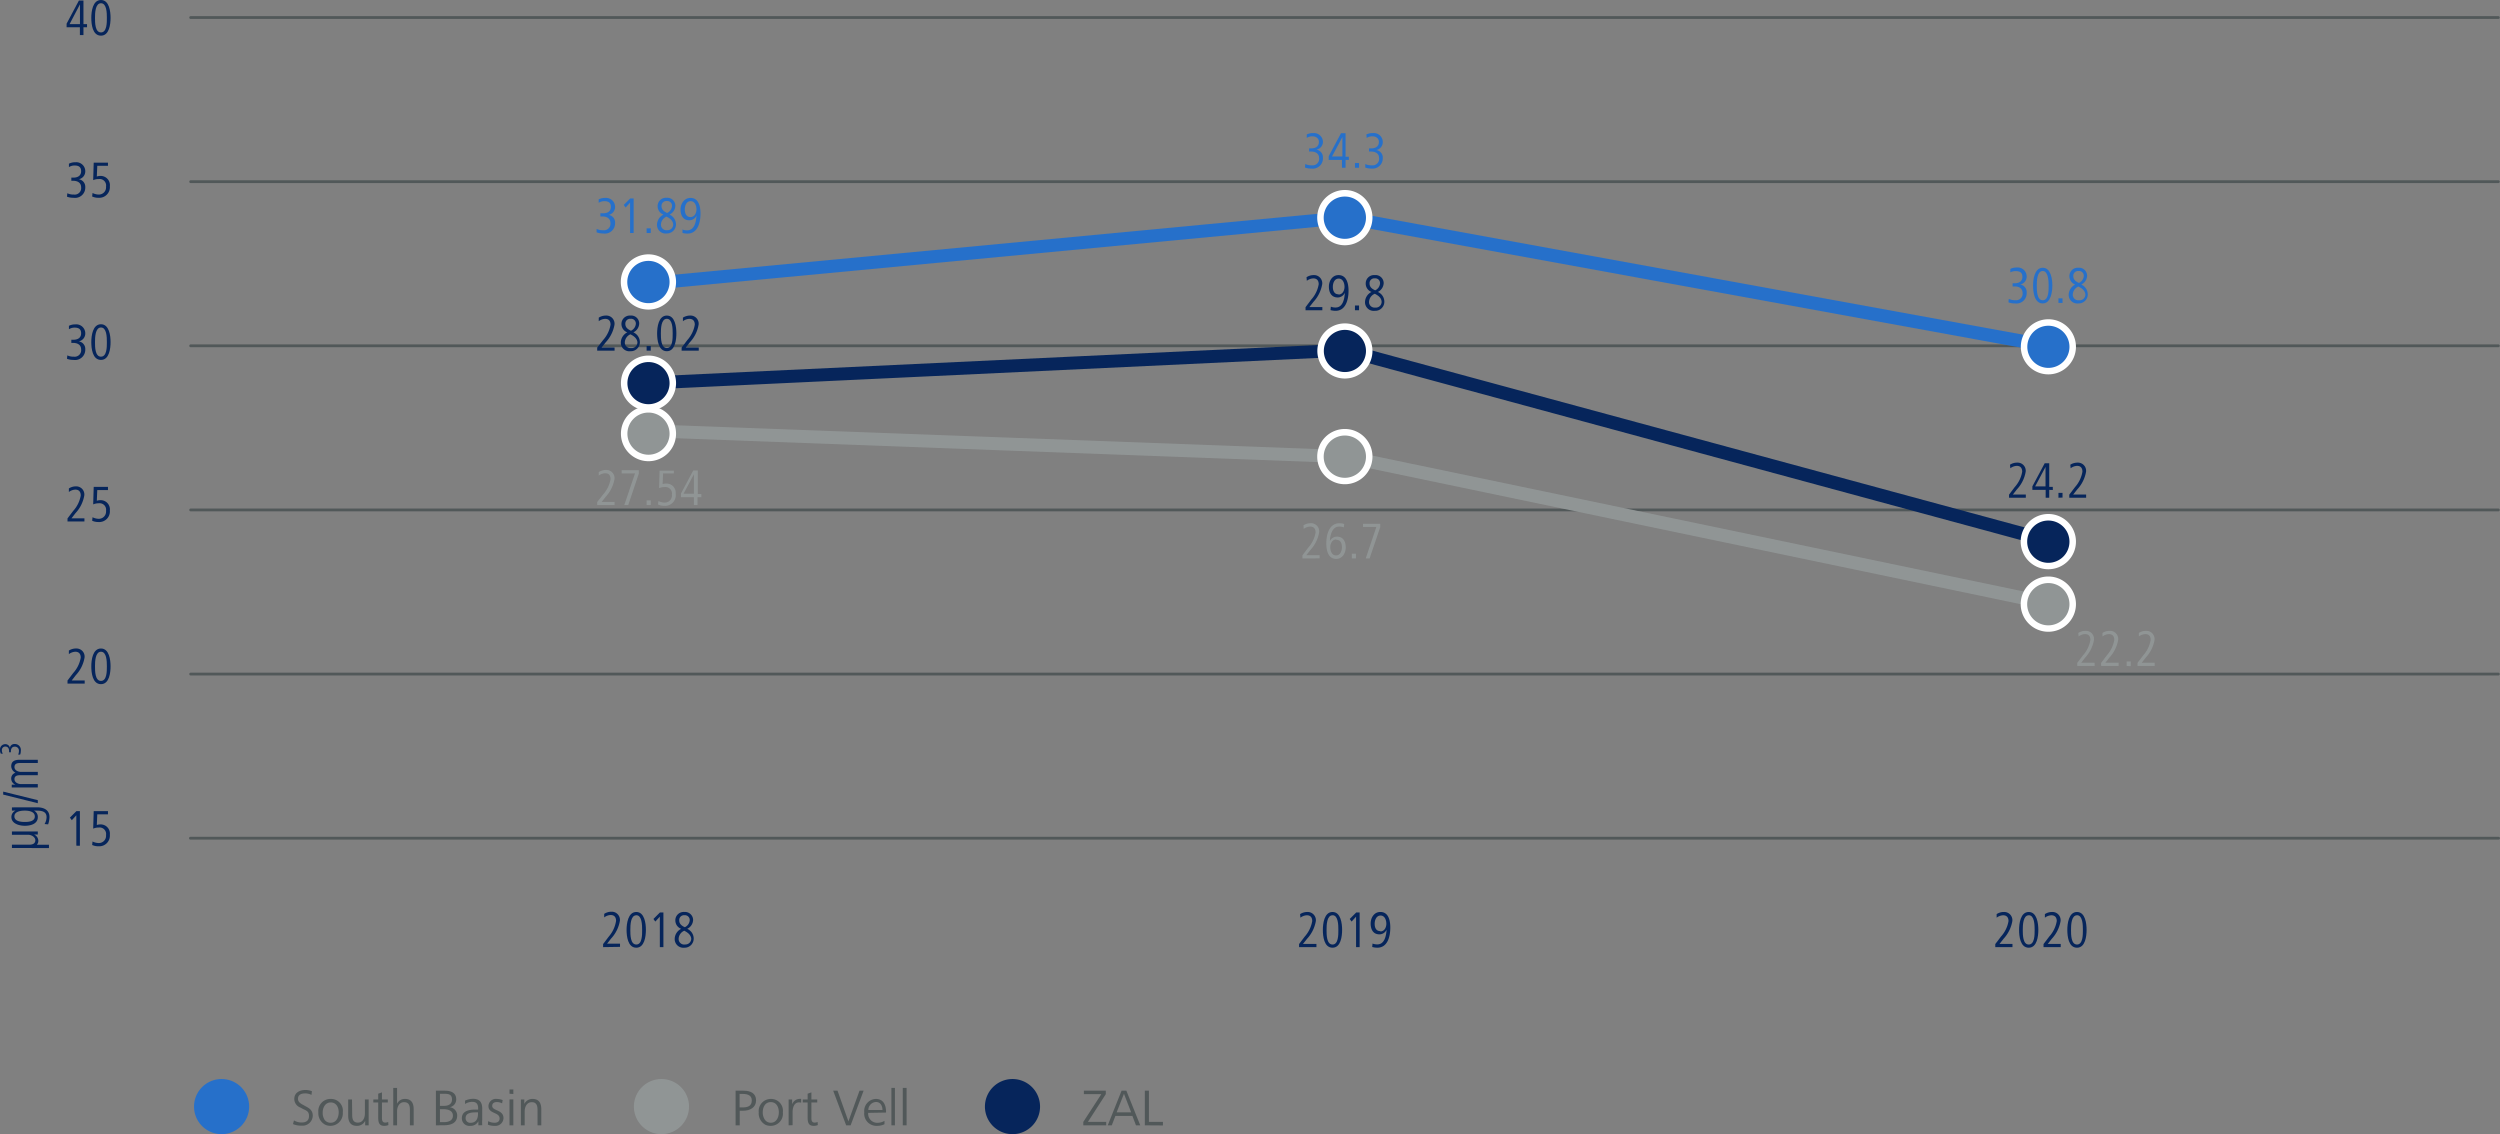 <svg xmlns="http://www.w3.org/2000/svg" viewBox="0 0 385.51 174.89"><rect x="0" y="0" width="385.51" height="174.89" fill="#808080" stroke="none"/><title>c6-grafic-12</title><g id="Capa_2" data-name="Capa 2"><g id="Capa_1-2" data-name="Capa 1"><path d="M45.33,172.77a2.22,2.22,0,0,0,1.23.32c.61,0,1.09-.27,1.09-1s-.42-.83-.92-1.08l-.43-.23a1.42,1.42,0,0,1-.92-1.31c0-1,.86-1.39,1.72-1.39a2.7,2.7,0,0,1,1,.19l-.07.57a2,2,0,0,0-1-.23c-.56,0-1.08.19-1.08.83,0,.44.32.69.74.91l.43.24c.6.31,1.11.64,1.11,1.46a1.58,1.58,0,0,1-1.74,1.53,3.24,3.24,0,0,1-1.31-.24Z" style="fill:#515859"/><path d="M49.09,171.52A1.87,1.87,0,0,1,51,169.46a1.82,1.82,0,0,1,1.86,2.06,1.92,1.92,0,0,1-2.68,1.93A2,2,0,0,1,49.09,171.52ZM51,173.13c.87,0,1.23-.84,1.23-1.61S51.85,170,51,170s-1.24.8-1.24,1.57a2,2,0,0,0,.28,1.09A1.12,1.12,0,0,0,51,173.13Z" style="fill:#515859"/><path d="M54.31,171.9c0,.63.12,1.21.88,1.21s1.08-.72,1.08-1.42v-2.15h.58v3.05c0,.31,0,.62,0,.94h-.54v-.69a1.37,1.37,0,0,1-1.29.77c-1,0-1.33-.68-1.33-1.6v-2.47h.59Z" style="fill:#515859"/><path d="M59.89,173.49a1.6,1.6,0,0,1-.65.12c-.81,0-.92-.59-.92-1.32V170h-.75v-.46h.75v-.89l.58-.2v1.09h.9V170h-.9v2.45c0,.35.1.66.51.66a1.18,1.18,0,0,0,.45-.1Z" style="fill:#515859"/><path d="M60.64,173.53v-5.77h.59v2.45a1.28,1.28,0,0,1,1.23-.75c1,0,1.33.68,1.33,1.59v2.48h-.58v-2.37c0-.63-.13-1.2-.89-1.2s-1.09.71-1.09,1.42v2.15Z" style="fill:#515859"/><path d="M67.22,173.53v-5.34h1.42c.87,0,1.71.31,1.71,1.32a1.22,1.22,0,0,1-1,1.23A1.28,1.28,0,0,1,70.5,172c0,1.22-1,1.52-2.07,1.52Zm.62-3h.6c.65,0,1.26-.22,1.26-1s-.56-.86-1.13-.86h-.73Zm0,2.51h.57c.67,0,1.43-.18,1.43-1s-.81-1-1.52-1h-.48Z" style="fill:#515859"/><path d="M73.77,173.53l0-.64a1.31,1.31,0,0,1-1.24.72,1.16,1.16,0,0,1-1.31-1.18c0-1,.9-1.33,2.07-1.33h.44v-.19c0-.61-.23-1-.89-1a2.07,2.07,0,0,0-1.13.33l0-.52a3.19,3.19,0,0,1,1.2-.28c1,0,1.45.49,1.45,1.49v1.73a6,6,0,0,0,0,.85Zm-.35-2c-.74,0-1.62.08-1.62.88a.7.7,0,0,0,.77.73c.85,0,1.14-.64,1.14-1.37v-.24Z" style="fill:#515859"/><path d="M75.28,172.89a2.09,2.09,0,0,0,1,.24c.45,0,.76-.21.76-.66,0-1-1.72-.69-1.72-1.9a1.14,1.14,0,0,1,1.29-1.11,2.62,2.62,0,0,1,.9.17l-.08.51a1.9,1.9,0,0,0-.81-.2c-.32,0-.72.12-.72.6,0,.79,1.74.55,1.74,1.88a1.23,1.23,0,0,1-1.35,1.19,2.6,2.6,0,0,1-1.06-.18Z" style="fill:#515859"/><path d="M78.57,168.66V168h.59v.7Zm0,4.87v-4h.59v4Z" style="fill:#515859"/><path d="M80.32,173.53v-3.05c0-.31,0-.62,0-.94h.53l0,.69a1.38,1.38,0,0,1,1.28-.77c1,0,1.34.68,1.34,1.59v2.48h-.58v-2.36c0-.63-.13-1.21-.89-1.21s-1.09.72-1.09,1.42v2.15Z" style="fill:#515859"/><path d="M113.43,173.53v-5.34h1.25c1.06,0,1.91.4,1.91,1.49s-.92,1.6-2,1.6h-.52v2.25Zm.62-2.76h.41c.81,0,1.47-.18,1.47-1.08,0-.74-.58-1-1.37-1h-.51Z" style="fill:#515859"/><path d="M117,171.52a1.87,1.87,0,0,1,1.86-2.06,1.82,1.82,0,0,1,1.86,2.06,1.87,1.87,0,0,1-1.86,2.09,1.91,1.91,0,0,1-.82-.16A2,2,0,0,1,117,171.52Zm1.86,1.61c.87,0,1.24-.84,1.24-1.61s-.35-1.57-1.24-1.57-1.24.8-1.24,1.57a2,2,0,0,0,.29,1.09A1.1,1.1,0,0,0,118.83,173.13Z" style="fill:#515859"/><path d="M121.61,173.53v-3.05c0-.31,0-.62,0-.94h.54l0,.75a1.25,1.25,0,0,1,1.06-.83.93.93,0,0,1,.33,0l0,.58a1.19,1.19,0,0,0-.32-.05c-.81,0-1,.9-1,1.52v2Z" style="fill:#515859"/><path d="M126.11,173.49a1.6,1.6,0,0,1-.65.12c-.82,0-.92-.59-.92-1.32V170h-.75v-.46h.75v-.89l.58-.2v1.09h.9V170h-.9v2.45c0,.35.09.66.51.66a1.22,1.22,0,0,0,.45-.1Z" style="fill:#515859"/><path d="M130.48,173.53l-2-5.34h.67l1.68,4.73,1.71-4.73h.63l-2,5.34Z" style="fill:#515859"/><path d="M133.88,171.61a1.39,1.39,0,0,0,1.41,1.53,2.13,2.13,0,0,0,1.1-.3l0,.52a2.55,2.55,0,0,1-1.12.25,1.89,1.89,0,0,1-2-2.09,1.86,1.86,0,0,1,1.77-2.06c1.24,0,1.59,1,1.59,2v.1Zm2.2-.44c0-.54-.24-1.24-1-1.24a1.24,1.24,0,0,0-1.18,1.24Z" style="fill:#515859"/><path d="M137.46,173.53v-5.77H138v5.77Z" style="fill:#515859"/><path d="M139.21,173.53v-5.77h.59v5.77Z" style="fill:#515859"/><path d="M167.05,173.53V173l2.78-4.28h-2.69v-.53h3.38v.53L167.76,173h2.82v.53Z" style="fill:#515859"/><path d="M170.82,173.53l2.13-5.34h.74l2.14,5.34h-.66l-.55-1.45H172l-.56,1.45Zm1.37-2h2.24l-1.11-2.87Z" style="fill:#515859"/><path d="M176.54,173.53v-5.34h.63V173h2.16v.55Z" style="fill:#515859"/><path d="M34.17,174.89a4.25,4.25,0,1,0-4.25-4.25,4.25,4.25,0,0,0,4.25,4.25" style="fill:#2670ca"/><path d="M102,174.89a4.25,4.25,0,1,0-4.25-4.25,4.25,4.25,0,0,0,4.25,4.25" style="fill:#909595"/><path d="M156.13,174.89a4.25,4.25,0,1,0-4.25-4.25,4.25,4.25,0,0,0,4.25,4.25" style="fill:#06255b"/><path d="M12.87,4.2V5.41h-.55V4.2H10.27V3.65L12.17.08h.7V3.72h.55V4.2ZM12.33.67l-1.6,3.05h1.6Z" style="fill:#06255b"/><path d="M15.57,5.5c-1.32,0-1.49-1.78-1.49-2.75S14.29,0,15.57,0s1.48,1.78,1.48,2.75S16.86,5.5,15.57,5.5Zm0-5c-.88,0-.92,1.52-.92,2.25s0,2.25.92,2.25.91-1.52.91-2.25S16.46.5,15.57.5Z" style="fill:#06255b"/><path d="M11.33,30.5a2.76,2.76,0,0,1-1-.17l.05-.53a2.21,2.21,0,0,0,1,.2,1,1,0,0,0,1.13-1.12c0-.71-.57-1-1.21-1H11v-.49h.31c.68,0,1.2-.29,1.2-1s-.48-.87-1-.87a1.61,1.61,0,0,0-.88.25l0-.53a2.15,2.15,0,0,1,1-.22,1.39,1.39,0,0,1,1.52,1.35,1.24,1.24,0,0,1-1,1.27,1.18,1.18,0,0,1,1,1.24A1.58,1.58,0,0,1,11.33,30.5Z" style="fill:#06255b"/><path d="M15.21,30.5a2.31,2.31,0,0,1-1-.2l.06-.54a2.18,2.18,0,0,0,.93.24,1.11,1.11,0,0,0,1.15-1.23,1,1,0,0,0-1.13-1.16,2.05,2.05,0,0,0-.85.17l.08-2.7h2.2v.49H15l-.07,1.65a1.5,1.5,0,0,1,.52-.09,1.42,1.42,0,0,1,1.49,1.59A1.64,1.64,0,0,1,15.21,30.5Z" style="fill:#06255b"/><path d="M11.33,55.5a2.76,2.76,0,0,1-1-.17l.05-.53a2.21,2.21,0,0,0,1,.2,1,1,0,0,0,1.13-1.12c0-.71-.57-1-1.21-1H11v-.49h.31c.68,0,1.2-.29,1.2-1s-.48-.87-1-.87a1.61,1.61,0,0,0-.88.25l0-.53a2.15,2.15,0,0,1,1-.22,1.39,1.39,0,0,1,1.52,1.35,1.24,1.24,0,0,1-1,1.27,1.18,1.18,0,0,1,1,1.24A1.58,1.58,0,0,1,11.33,55.5Z" style="fill:#06255b"/><path d="M15.57,55.5c-1.32,0-1.49-1.78-1.49-2.75S14.29,50,15.57,50s1.48,1.78,1.48,2.75S16.86,55.5,15.57,55.5Zm0-5c-.88,0-.92,1.52-.92,2.25s0,2.25.92,2.25.91-1.52.91-2.25S16.46,50.5,15.57,50.5Z" style="fill:#06255b"/><path d="M10.41,80.41v-.47l.88-1.16a4.69,4.69,0,0,0,1.16-2.37c0-.55-.26-.91-.83-.91a1.79,1.79,0,0,0-1,.37l0-.55A2,2,0,0,1,11.73,75,1.25,1.25,0,0,1,13,76.39a5.28,5.28,0,0,1-1.36,2.74l-.62.8h2v.48Z" style="fill:#06255b"/><path d="M15.21,80.5a2.31,2.31,0,0,1-1-.2l.06-.54a2.18,2.18,0,0,0,.93.24,1.11,1.11,0,0,0,1.15-1.23,1,1,0,0,0-1.13-1.16,2.05,2.05,0,0,0-.85.17l.08-2.7h2.2v.49H15l-.07,1.65a1.5,1.5,0,0,1,.52-.09,1.42,1.42,0,0,1,1.49,1.59A1.64,1.64,0,0,1,15.21,80.5Z" style="fill:#06255b"/><path d="M10.41,105.41v-.47l.88-1.16a4.69,4.69,0,0,0,1.16-2.37c0-.55-.26-.91-.83-.91a1.79,1.79,0,0,0-1,.37l0-.55a2,2,0,0,1,1.12-.32,1.25,1.25,0,0,1,1.3,1.39,5.28,5.28,0,0,1-1.36,2.74l-.62.8h2v.48Z" style="fill:#06255b"/><path d="M15.57,105.5c-1.32,0-1.49-1.78-1.49-2.75s.21-2.75,1.49-2.75,1.48,1.78,1.48,2.75S16.86,105.5,15.57,105.5Zm0-5c-.88,0-.92,1.52-.92,2.25s0,2.25.92,2.25.91-1.52.91-2.25S16.46,100.5,15.57,100.5Z" style="fill:#06255b"/><path d="M11.77,130.41v-4.69l-.7.76-.29-.4,1-1h.54v5.33Z" style="fill:#06255b"/><path d="M15.21,130.5a2.31,2.31,0,0,1-1-.2l.06-.54a2.18,2.18,0,0,0,.93.24,1.11,1.11,0,0,0,1.15-1.23,1,1,0,0,0-1.13-1.16,2.05,2.05,0,0,0-.85.17l.08-2.7h2.2v.49H15l-.07,1.65a1.5,1.5,0,0,1,.52-.09,1.42,1.42,0,0,1,1.49,1.59A1.64,1.64,0,0,1,15.21,130.5Z" style="fill:#06255b"/><path d="M385.3,78.85H29.36a.22.22,0,0,1,0-.43H385.3a.22.22,0,0,1,0,.43Z" style="fill:#515859"/><path d="M385.3,2.92H29.36a.22.22,0,0,1,0-.43H385.3a.22.22,0,0,1,0,.43Z" style="fill:#515859"/><path d="M385.3,28.23H29.36a.22.22,0,0,1,0-.43H385.3a.22.22,0,0,1,0,.43Z" style="fill:#515859"/><path d="M385.3,53.54H29.36a.22.22,0,0,1,0-.43H385.3a.22.22,0,0,1,0,.43Z" style="fill:#515859"/><path d="M385.3,104.16H29.36a.22.22,0,0,1,0-.43H385.3a.22.22,0,0,1,0,.43Z" style="fill:#515859"/><path d="M385.3,129.47H29.36a.21.21,0,0,1-.21-.21.22.22,0,0,1,.21-.22H385.3a.22.22,0,0,1,.21.22A.21.21,0,0,1,385.3,129.47Z" style="fill:#515859"/><path d="M316.22,54.41l-.18,0L207.4,34.57,99.82,44.76a1,1,0,0,1-1.09-.9,1,1,0,0,1,.9-1.09L207.48,32.56l.14,0L316.4,52.42a1,1,0,0,1-.18,2Z" style="fill:#2670ca"/><path d="M316.22,84.46a1.17,1.17,0,0,1-.26,0L207.33,55,99.77,60.08a1,1,0,1,1-.09-2L207.55,53l.15,0L316.48,82.49a1,1,0,0,1-.26,2Z" style="fill:#06255b"/><path d="M316.22,94.09a.65.65,0,0,1-.2,0L207.32,71.41l-107.63-4a1,1,0,0,1-1-1,1,1,0,0,1,1-1l107.8,4,.08,0L316.42,92.12a1,1,0,0,1-.2,2Z" style="fill:#909595"/><path d="M93,146.05v-.47l.88-1.16A4.79,4.79,0,0,0,95,142c0-.55-.26-.9-.83-.9a1.73,1.73,0,0,0-1,.37l0-.55a2.06,2.06,0,0,1,1.12-.33,1.26,1.26,0,0,1,1.3,1.4,5.32,5.32,0,0,1-1.36,2.74l-.62.79h2v.49Z" style="fill:#06255b"/><path d="M98.12,146.14c-1.32,0-1.5-1.79-1.5-2.75s.22-2.76,1.5-2.76,1.48,1.79,1.48,2.76S99.4,146.14,98.12,146.14Zm0-5c-.89,0-.92,1.53-.92,2.26s0,2.25.92,2.25.9-1.53.9-2.25S99,141.13,98.12,141.13Z" style="fill:#06255b"/><path d="M101.75,146.05v-4.7l-.7.76-.29-.4,1-1h.54v5.34Z" style="fill:#06255b"/><path d="M105.55,146.14a1.34,1.34,0,0,1-1.51-1.36,1.77,1.77,0,0,1,1-1.55,1.38,1.38,0,0,1-.9-1.32,1.28,1.28,0,0,1,1.37-1.28,1.25,1.25,0,0,1,1.37,1.24,1.58,1.58,0,0,1-.91,1.36,1.64,1.64,0,0,1,1,1.47A1.4,1.4,0,0,1,105.55,146.14Zm0-2.63a1.41,1.41,0,0,0-.9,1.23.85.85,0,0,0,1,.9.89.89,0,0,0,.94-.94C106.49,144.1,106,143.77,105.5,143.51Zm0-2.38a.74.74,0,0,0-.81.78c0,.56.36.84.86,1.07a1.29,1.29,0,0,0,.76-1.09A.74.74,0,0,0,105.55,141.13Z" style="fill:#06255b"/><path d="M200.32,146.05v-.47l.88-1.16a4.79,4.79,0,0,0,1.15-2.38c0-.55-.25-.9-.82-.9a1.74,1.74,0,0,0-1,.37l-.05-.55a2.06,2.06,0,0,1,1.12-.33,1.27,1.27,0,0,1,1.31,1.4,5.39,5.39,0,0,1-1.36,2.74l-.63.79H203v.49Z" style="fill:#06255b"/><path d="M205.48,146.14c-1.32,0-1.49-1.79-1.49-2.75s.21-2.76,1.49-2.76,1.48,1.79,1.48,2.76S206.77,146.14,205.48,146.14Zm0-5c-.89,0-.92,1.53-.92,2.26s0,2.25.92,2.25.9-1.53.9-2.25S206.37,141.13,205.48,141.13Z" style="fill:#06255b"/><path d="M209.11,146.05v-4.7l-.69.76-.29-.4,1-1h.53v5.34Z" style="fill:#06255b"/><path d="M212.86,140.63c1.3,0,1.53,1.41,1.53,2.41,0,1.4-.43,3.1-2,3.1a3.13,3.13,0,0,1-.79-.11l.05-.53a2,2,0,0,0,.74.13c1.09,0,1.36-1.25,1.43-2.28a1.2,1.2,0,0,1-1.11.73c-1,0-1.35-.81-1.35-1.67S211.87,140.63,212.86,140.63Zm0,3c.63,0,.92-.63.92-1.18s-.23-1.27-.89-1.27-.91.72-.91,1.27S212.17,143.58,212.83,143.58Z" style="fill:#06255b"/><path d="M307.68,146.05v-.47l.88-1.16a4.72,4.72,0,0,0,1.16-2.38c0-.55-.26-.9-.83-.9a1.79,1.79,0,0,0-1,.37l0-.55a2,2,0,0,1,1.12-.33,1.26,1.26,0,0,1,1.3,1.4,5.32,5.32,0,0,1-1.36,2.74l-.62.79h2v.49Z" style="fill:#06255b"/><path d="M312.84,146.14c-1.32,0-1.49-1.79-1.49-2.75s.21-2.76,1.49-2.76,1.48,1.79,1.48,2.76S314.13,146.14,312.84,146.14Zm0-5c-.88,0-.92,1.53-.92,2.26s0,2.25.92,2.25.91-1.53.91-2.25S313.73,141.13,312.84,141.13Z" style="fill:#06255b"/><path d="M315.12,146.05v-.47l.88-1.16a4.72,4.72,0,0,0,1.16-2.38c0-.55-.26-.9-.83-.9a1.79,1.79,0,0,0-1,.37l0-.55a2,2,0,0,1,1.12-.33,1.26,1.26,0,0,1,1.3,1.4,5.32,5.32,0,0,1-1.36,2.74l-.62.79h2v.49Z" style="fill:#06255b"/><path d="M320.28,146.14c-1.32,0-1.49-1.79-1.49-2.75s.21-2.76,1.49-2.76,1.48,1.79,1.48,2.76S321.57,146.14,320.28,146.14Zm0-5c-.88,0-.92,1.53-.92,2.26s0,2.25.92,2.25.91-1.53.91-2.25S321.17,141.13,320.28,141.13Z" style="fill:#06255b"/><path d="M93,36a2.85,2.85,0,0,1-1-.17l0-.53a2.25,2.25,0,0,0,1,.2,1,1,0,0,0,1.13-1.12c0-.71-.58-1-1.22-1h-.33v-.49H93c.68,0,1.2-.29,1.2-1s-.48-.87-1-.87a1.58,1.58,0,0,0-.88.25l0-.53a2.21,2.21,0,0,1,1-.22,1.4,1.4,0,0,1,1.53,1.35,1.25,1.25,0,0,1-1,1.27,1.17,1.17,0,0,1,1,1.24A1.58,1.58,0,0,1,93,36Z" style="fill:#2670ca"/><path d="M97.16,35.93V31.24l-.69.76-.29-.4,1-1h.53v5.33Z" style="fill:#2670ca"/><path d="M99.71,35.93v-.72h.64v.72Z" style="fill:#2670ca"/><path d="M102.82,36a1.33,1.33,0,0,1-1.51-1.35,1.79,1.79,0,0,1,1-1.56,1.37,1.37,0,0,1-.9-1.31,1.28,1.28,0,0,1,1.37-1.28,1.24,1.24,0,0,1,1.36,1.23,1.56,1.56,0,0,1-.9,1.36,1.66,1.66,0,0,1,1,1.48A1.4,1.4,0,0,1,102.82,36Zm0-2.62a1.41,1.41,0,0,0-.9,1.23.85.85,0,0,0,.95.89.88.88,0,0,0,.94-.93C103.76,34,103.27,33.65,102.77,33.4Zm0-2.38a.74.74,0,0,0-.81.78c0,.55.36.83.86,1.06a1.29,1.29,0,0,0,.76-1.09A.73.73,0,0,0,102.82,31Z" style="fill:#2670ca"/><path d="M106.48,30.52c1.3,0,1.54,1.41,1.54,2.41,0,1.4-.44,3.09-2,3.09a3,3,0,0,1-.78-.1l0-.53a1.91,1.91,0,0,0,.73.13c1.1,0,1.37-1.26,1.43-2.28a1.19,1.19,0,0,1-1.1.73c-1,0-1.36-.82-1.36-1.68S105.5,30.52,106.48,30.52Zm0,2.95c.63,0,.92-.64.92-1.18s-.23-1.27-.9-1.27-.9.72-.9,1.27S105.79,33.47,106.46,33.47Z" style="fill:#2670ca"/><path d="M92.09,77.88v-.47L93,76.25a4.72,4.72,0,0,0,1.15-2.37c0-.55-.25-.9-.82-.9a1.72,1.72,0,0,0-1,.36l0-.55a2.16,2.16,0,0,1,1.12-.32,1.26,1.26,0,0,1,1.31,1.39,5.39,5.39,0,0,1-1.36,2.75l-.63.79h2v.48Z" style="fill:#909595"/><path d="M96.88,77.88h-.61L97.92,73H95.86v-.49h2.65v.51Z" style="fill:#909595"/><path d="M99.71,77.88v-.72h.64v.72Z" style="fill:#909595"/><path d="M102.47,78a2.35,2.35,0,0,1-1-.2l.06-.54a2.26,2.26,0,0,0,.94.24,1.1,1.1,0,0,0,1.14-1.23,1,1,0,0,0-1.13-1.16,2.05,2.05,0,0,0-.85.17l.08-2.7h2.2V73h-1.66l-.07,1.65a1.51,1.51,0,0,1,.53-.08,1.41,1.41,0,0,1,1.48,1.58A1.63,1.63,0,0,1,102.47,78Z" style="fill:#909595"/><path d="M107.56,76.67v1.21H107V76.67H105v-.55l1.9-3.57h.7v3.64h.55v.48ZM107,73.14l-1.6,3H107Z" style="fill:#909595"/><path d="M100,62.83a3.75,3.75,0,1,0-3.76-3.75A3.75,3.75,0,0,0,100,62.83" style="fill:#06255b"/><path d="M100,63.33a4.25,4.25,0,1,1,4.25-4.25A4.26,4.26,0,0,1,100,63.33Zm0-7.5a3.25,3.25,0,1,0,3.25,3.25A3.26,3.26,0,0,0,100,55.83Z" style="fill:#fff"/><path d="M100,47.24a3.76,3.76,0,1,0-3.76-3.75A3.75,3.75,0,0,0,100,47.24" style="fill:#2670ca"/><path d="M100,47.74a4.26,4.26,0,1,1,4.25-4.25A4.26,4.26,0,0,1,100,47.74Zm0-7.51a3.26,3.26,0,1,0,3.25,3.26A3.26,3.26,0,0,0,100,40.23Z" style="fill:#fff"/><path d="M100,70.63a3.76,3.76,0,1,0-3.76-3.76A3.75,3.75,0,0,0,100,70.63" style="fill:#909595"/><path d="M100,71.12a4.25,4.25,0,1,1,4.25-4.25A4.25,4.25,0,0,1,100,71.12Zm0-7.5a3.25,3.25,0,1,0,3.25,3.25A3.26,3.26,0,0,0,100,63.62Z" style="fill:#fff"/><path d="M202.23,26a2.76,2.76,0,0,1-1-.17l.05-.54a2.1,2.1,0,0,0,1,.2,1,1,0,0,0,1.13-1.12c0-.71-.57-1-1.21-1h-.33v-.49h.31c.68,0,1.2-.29,1.2-1,0-.58-.48-.86-1-.86a1.55,1.55,0,0,0-.87.25l0-.53a2,2,0,0,1,1-.22A1.39,1.39,0,0,1,204,21.81a1.24,1.24,0,0,1-1,1.27,1.18,1.18,0,0,1,1,1.24A1.58,1.58,0,0,1,202.23,26Z" style="fill:#2670ca"/><path d="M207.49,24.66v1.21h-.55V24.66h-2.05V24.1l1.9-3.56h.7v3.63H208v.49ZM207,21.13l-1.6,3H207Z" style="fill:#2670ca"/><path d="M208.94,25.87v-.73h.63v.73Z" style="fill:#2670ca"/><path d="M211.53,26a2.76,2.76,0,0,1-1-.17l0-.54a2.11,2.11,0,0,0,1,.2,1,1,0,0,0,1.13-1.12c0-.71-.58-1-1.22-1h-.33v-.49h.32c.68,0,1.2-.29,1.2-1,0-.58-.48-.86-1-.86a1.58,1.58,0,0,0-.88.25l-.05-.53a2.09,2.09,0,0,1,1-.22,1.39,1.39,0,0,1,1.53,1.35,1.25,1.25,0,0,1-1,1.27,1.17,1.17,0,0,1,1,1.24A1.58,1.58,0,0,1,211.53,26Z" style="fill:#2670ca"/><path d="M200.84,86.11v-.48l.88-1.16a4.72,4.72,0,0,0,1.15-2.37c0-.55-.26-.9-.83-.9a1.72,1.72,0,0,0-1,.36L201,81a2.16,2.16,0,0,1,1.12-.32,1.25,1.25,0,0,1,1.3,1.39,5.31,5.31,0,0,1-1.36,2.75l-.62.79h2.05v.49Z" style="fill:#909595"/><path d="M206.05,86.19c-1.28,0-1.53-1.4-1.53-2.4,0-1.31.43-3.1,2-3.1a2.33,2.33,0,0,1,.76.11l-.05.52a1.86,1.86,0,0,0-.71-.12c-1.12,0-1.39,1.32-1.46,2.27a1.21,1.21,0,0,1,1.1-.72c1,0,1.36.81,1.36,1.67S207,86.19,206.05,86.19Zm0-3c-.63,0-.92.64-.92,1.19s.23,1.27.89,1.27.91-.71.91-1.27S206.74,83.24,206.08,83.24Z" style="fill:#909595"/><path d="M208.46,86.11v-.73h.63v.73Z" style="fill:#909595"/><path d="M211.2,86.11h-.6l1.64-4.85h-2.06v-.49h2.66v.51Z" style="fill:#909595"/><path d="M201.32,47.84v-.47l.87-1.16a4.72,4.72,0,0,0,1.16-2.38c0-.55-.26-.9-.83-.9a1.73,1.73,0,0,0-1,.37l-.05-.55a2,2,0,0,1,1.12-.33,1.26,1.26,0,0,1,1.3,1.4,5.32,5.32,0,0,1-1.36,2.74l-.62.79h2v.49Z" style="fill:#06255b"/><path d="M206.41,42.42c1.3,0,1.54,1.41,1.54,2.41,0,1.4-.44,3.1-2,3.1a3,3,0,0,1-.78-.11l.05-.53a1.91,1.91,0,0,0,.73.13c1.1,0,1.37-1.25,1.43-2.28a1.19,1.19,0,0,1-1.1.73c-1,0-1.36-.81-1.36-1.67S205.43,42.42,206.41,42.42Zm0,3c.63,0,.92-.64.92-1.19s-.24-1.27-.9-1.27-.9.72-.9,1.27S205.72,45.38,206.39,45.38Z" style="fill:#06255b"/><path d="M208.94,47.84v-.73h.63v.73Z" style="fill:#06255b"/><path d="M212,47.93a1.34,1.34,0,0,1-1.51-1.36,1.79,1.79,0,0,1,1-1.55,1.37,1.37,0,0,1-.89-1.32A1.28,1.28,0,0,1,212,42.42a1.25,1.25,0,0,1,1.37,1.24,1.59,1.59,0,0,1-.9,1.36,1.64,1.64,0,0,1,1,1.48A1.4,1.4,0,0,1,212,47.93Zm0-2.63a1.42,1.42,0,0,0-.89,1.23.85.85,0,0,0,.94.9.89.89,0,0,0,1-.93C213,45.89,212.5,45.56,212,45.3Zm0-2.38a.74.74,0,0,0-.81.78c0,.56.36.84.87,1.07a1.29,1.29,0,0,0,.75-1.09A.74.74,0,0,0,212,42.92Z" style="fill:#06255b"/><path d="M92.09,54.07V53.6L93,52.44a4.72,4.72,0,0,0,1.15-2.37c0-.55-.25-.9-.82-.9a1.72,1.72,0,0,0-1,.36l0-.55a2.07,2.07,0,0,1,1.12-.32,1.26,1.26,0,0,1,1.31,1.39,5.32,5.32,0,0,1-1.36,2.74l-.63.8h2v.48Z" style="fill:#06255b"/><path d="M97.24,54.16a1.33,1.33,0,0,1-1.51-1.35,1.81,1.81,0,0,1,1-1.56,1.37,1.37,0,0,1-.9-1.31,1.29,1.29,0,0,1,1.37-1.28,1.24,1.24,0,0,1,1.37,1.23,1.58,1.58,0,0,1-.9,1.36,1.67,1.67,0,0,1,1,1.48A1.39,1.39,0,0,1,97.24,54.16Zm0-2.62a1.42,1.42,0,0,0-.89,1.23.85.85,0,0,0,.94.9.89.89,0,0,0,1-.94C98.19,52.12,97.7,51.8,97.19,51.54Zm0-2.38a.74.74,0,0,0-.81.78c0,.55.36.83.87,1.06a1.29,1.29,0,0,0,.75-1.08A.73.73,0,0,0,97.24,49.16Z" style="fill:#06255b"/><path d="M99.71,54.07v-.72h.64v.72Z" style="fill:#06255b"/><path d="M102.83,54.16c-1.32,0-1.5-1.78-1.5-2.75s.22-2.75,1.5-2.75,1.47,1.78,1.47,2.75S104.11,54.16,102.83,54.16Zm0-5c-.89,0-.92,1.52-.92,2.25s0,2.26.92,2.26.9-1.53.9-2.26S103.71,49.16,102.83,49.16Z" style="fill:#06255b"/><path d="M105.11,54.07V53.6l.88-1.16a4.72,4.72,0,0,0,1.15-2.37c0-.55-.26-.9-.83-.9a1.72,1.72,0,0,0-1,.36l0-.55a2.07,2.07,0,0,1,1.12-.32,1.25,1.25,0,0,1,1.3,1.39,5.24,5.24,0,0,1-1.36,2.74l-.62.8h2v.48Z" style="fill:#06255b"/><path d="M207.39,37.32a3.76,3.76,0,1,0-3.75-3.75,3.75,3.75,0,0,0,3.75,3.75" style="fill:#2670ca"/><path d="M207.39,37.82a4.26,4.26,0,1,1,4.25-4.25A4.26,4.26,0,0,1,207.39,37.82Zm0-7.51a3.26,3.26,0,1,0,3.25,3.26A3.26,3.26,0,0,0,207.39,30.31Z" style="fill:#fff"/><path d="M207.39,74.17a3.76,3.76,0,1,0-3.75-3.75,3.75,3.75,0,0,0,3.75,3.75" style="fill:#909595"/><path d="M207.39,74.67a4.26,4.26,0,1,1,4.25-4.25A4.26,4.26,0,0,1,207.39,74.67Zm0-7.51a3.26,3.26,0,1,0,3.25,3.26A3.26,3.26,0,0,0,207.39,67.16Z" style="fill:#fff"/><path d="M207.39,57.87a3.75,3.75,0,1,0-3.75-3.75,3.75,3.75,0,0,0,3.75,3.75" style="fill:#06255b"/><path d="M207.39,58.37a4.25,4.25,0,1,1,4.25-4.25A4.26,4.26,0,0,1,207.39,58.37Zm0-7.5a3.25,3.25,0,1,0,3.25,3.25A3.25,3.25,0,0,0,207.39,50.87Z" style="fill:#fff"/><path d="M310.71,46.79a2.76,2.76,0,0,1-1-.17l.05-.53a2.24,2.24,0,0,0,1,.2,1,1,0,0,0,1.13-1.12c0-.71-.57-1-1.21-1h-.33v-.49h.31c.68,0,1.2-.29,1.2-1s-.48-.87-1-.87A1.64,1.64,0,0,0,310,42l0-.53a2.15,2.15,0,0,1,1-.22,1.39,1.39,0,0,1,1.52,1.35,1.23,1.23,0,0,1-1,1.27,1.18,1.18,0,0,1,1,1.24A1.58,1.58,0,0,1,310.71,46.79Z" style="fill:#2670ca"/><path d="M315,46.79c-1.31,0-1.49-1.78-1.49-2.75s.22-2.75,1.49-2.75,1.48,1.78,1.48,2.75S316.24,46.79,315,46.79Zm0-5c-.88,0-.92,1.52-.92,2.25s0,2.26.92,2.26.91-1.53.91-2.26S315.84,41.79,315,41.79Z" style="fill:#2670ca"/><path d="M317.42,46.7V46h.63v.72Z" style="fill:#2670ca"/><path d="M320.52,46.79A1.33,1.33,0,0,1,319,45.44a1.81,1.81,0,0,1,1-1.56,1.38,1.38,0,0,1-.89-1.31,1.28,1.28,0,0,1,1.36-1.28,1.24,1.24,0,0,1,1.37,1.23,1.58,1.58,0,0,1-.9,1.36,1.67,1.67,0,0,1,1,1.48A1.39,1.39,0,0,1,320.52,46.79Zm0-2.62a1.42,1.42,0,0,0-.89,1.23.85.85,0,0,0,.94.9.89.89,0,0,0,1-.94C321.47,44.75,321,44.43,320.47,44.17Zm0-2.38a.74.74,0,0,0-.81.78c0,.55.36.83.87,1.06a1.29,1.29,0,0,0,.75-1.08A.73.73,0,0,0,320.52,41.79Z" style="fill:#2670ca"/><path d="M320.32,102.69v-.47l.88-1.16a4.79,4.79,0,0,0,1.15-2.38c0-.55-.26-.9-.82-.9a1.74,1.74,0,0,0-1,.37l-.05-.55a2.07,2.07,0,0,1,1.12-.32,1.25,1.25,0,0,1,1.3,1.39,5.32,5.32,0,0,1-1.36,2.74l-.62.79H323v.49Z" style="fill:#909595"/><path d="M324,102.69v-.47l.88-1.16a4.79,4.79,0,0,0,1.15-2.38c0-.55-.26-.9-.82-.9a1.74,1.74,0,0,0-1,.37l0-.55a2.07,2.07,0,0,1,1.12-.32,1.25,1.25,0,0,1,1.3,1.39,5.32,5.32,0,0,1-1.36,2.74l-.62.79h2.05v.49Z" style="fill:#909595"/><path d="M327.94,102.69V102h.63v.73Z" style="fill:#909595"/><path d="M329.61,102.69v-.47l.88-1.16a4.71,4.71,0,0,0,1.15-2.38c0-.55-.25-.9-.82-.9a1.79,1.79,0,0,0-1,.37l0-.55a2,2,0,0,1,1.12-.32,1.26,1.26,0,0,1,1.3,1.39,5.32,5.32,0,0,1-1.36,2.74l-.62.79h2v.49Z" style="fill:#909595"/><path d="M309.8,76.75v-.47l.87-1.16a4.73,4.73,0,0,0,1.16-2.37c0-.56-.26-.91-.83-.91a1.73,1.73,0,0,0-1,.37l-.05-.55a2,2,0,0,1,1.12-.32,1.25,1.25,0,0,1,1.3,1.39,5.28,5.28,0,0,1-1.36,2.74l-.62.79h2v.49Z" style="fill:#06255b"/><path d="M316,75.54v1.21h-.55V75.54h-2.05V75l1.9-3.56h.7v3.64h.55v.48ZM315.43,72l-1.6,3h1.6Z" style="fill:#06255b"/><path d="M317.42,76.75V76h.63v.73Z" style="fill:#06255b"/><path d="M319.09,76.75v-.47l.88-1.16a4.8,4.8,0,0,0,1.15-2.37c0-.56-.25-.91-.82-.91a1.74,1.74,0,0,0-1,.37l-.05-.55a2.07,2.07,0,0,1,1.12-.32,1.26,1.26,0,0,1,1.31,1.39,5.35,5.35,0,0,1-1.36,2.74l-.63.79h2v.49Z" style="fill:#06255b"/><path d="M315.87,57.23a3.75,3.75,0,1,0-3.75-3.75,3.75,3.75,0,0,0,3.75,3.75" style="fill:#2670ca"/><path d="M315.87,57.73a4.25,4.25,0,1,1,4.25-4.25A4.26,4.26,0,0,1,315.87,57.73Zm0-7.5a3.25,3.25,0,1,0,3.25,3.25A3.26,3.26,0,0,0,315.87,50.23Z" style="fill:#fff"/><path d="M315.87,96.92a3.76,3.76,0,1,0-3.75-3.76,3.75,3.75,0,0,0,3.75,3.76" style="fill:#909595"/><path d="M315.87,97.42a4.26,4.26,0,1,1,4.25-4.26A4.26,4.26,0,0,1,315.87,97.42Zm0-7.51a3.26,3.26,0,1,0,3.25,3.25A3.26,3.26,0,0,0,315.87,89.91Z" style="fill:#fff"/><path d="M315.87,87.28a3.76,3.76,0,1,0-3.75-3.75,3.75,3.75,0,0,0,3.75,3.75" style="fill:#06255b"/><path d="M315.87,87.78a4.26,4.26,0,1,1,4.25-4.25A4.26,4.26,0,0,1,315.87,87.78Zm0-7.51a3.26,3.26,0,1,0,3.25,3.26A3.26,3.26,0,0,0,315.87,80.27Z" style="fill:#fff"/><path d="M5.83,128.69l-.58,0a1.08,1.08,0,0,1,.66.95.86.86,0,0,1-.23.62H7.55v.51H1.84v-.52H4.58c.46,0,.87-.19.87-.68s-.61-.84-1.07-.84H1.84v-.51h2.8c.41,0,.78,0,1.19,0Z" style="fill:#06255b"/><path d="M5.71,124.49c1,0,1.92.37,1.92,1.5a3.59,3.59,0,0,1-.21,1.13l-.55-.05A2.08,2.08,0,0,0,7.18,126c0-1-1-1-1.72-1H5.23a1.06,1.06,0,0,1,.6,1c0,1.06-1.12,1.34-2,1.34S1.76,127,1.76,126a1.06,1.06,0,0,1,.64-1H1.84v-.5Zm-3.49,1.39c0,.77,1,.87,1.6.87s1.55-.08,1.55-.85-.94-.9-1.55-.9S2.22,125.13,2.22,125.88Z" style="fill:#06255b"/><path d="M5.83,123.39v.47L.49,122.53v-.46Z" style="fill:#06255b"/><path d="M5.83,117.66H3.09c-.42,0-.86.09-.86.62s.6.75,1,.75H5.83v.51H3.09c-.42,0-.86.09-.86.61s.6.76,1,.76H5.83v.52H3c-.39,0-.68,0-1.19,0V121l.58,0a1,1,0,0,1-.66-.92.91.91,0,0,1,.66-.92,1.19,1.19,0,0,1-.66-1c0-.73.48-1,1.28-1H5.83Z" style="fill:#06255b"/><path d="M3.21,115.79a1.63,1.63,0,0,1-.1.57l-.31,0a1.26,1.26,0,0,0,.12-.56.61.61,0,0,0-.66-.66c-.41,0-.58.33-.58.71V116H1.4v-.18c0-.4-.17-.7-.6-.7a.53.53,0,0,0-.51.59.9.9,0,0,0,.15.51l-.31,0a1.21,1.21,0,0,1-.13-.58.82.82,0,0,1,.79-.89.72.72,0,0,1,.74.57.68.68,0,0,1,.72-.59A.92.92,0,0,1,3.21,115.79Z" style="fill:#06255b"/></g></g></svg>